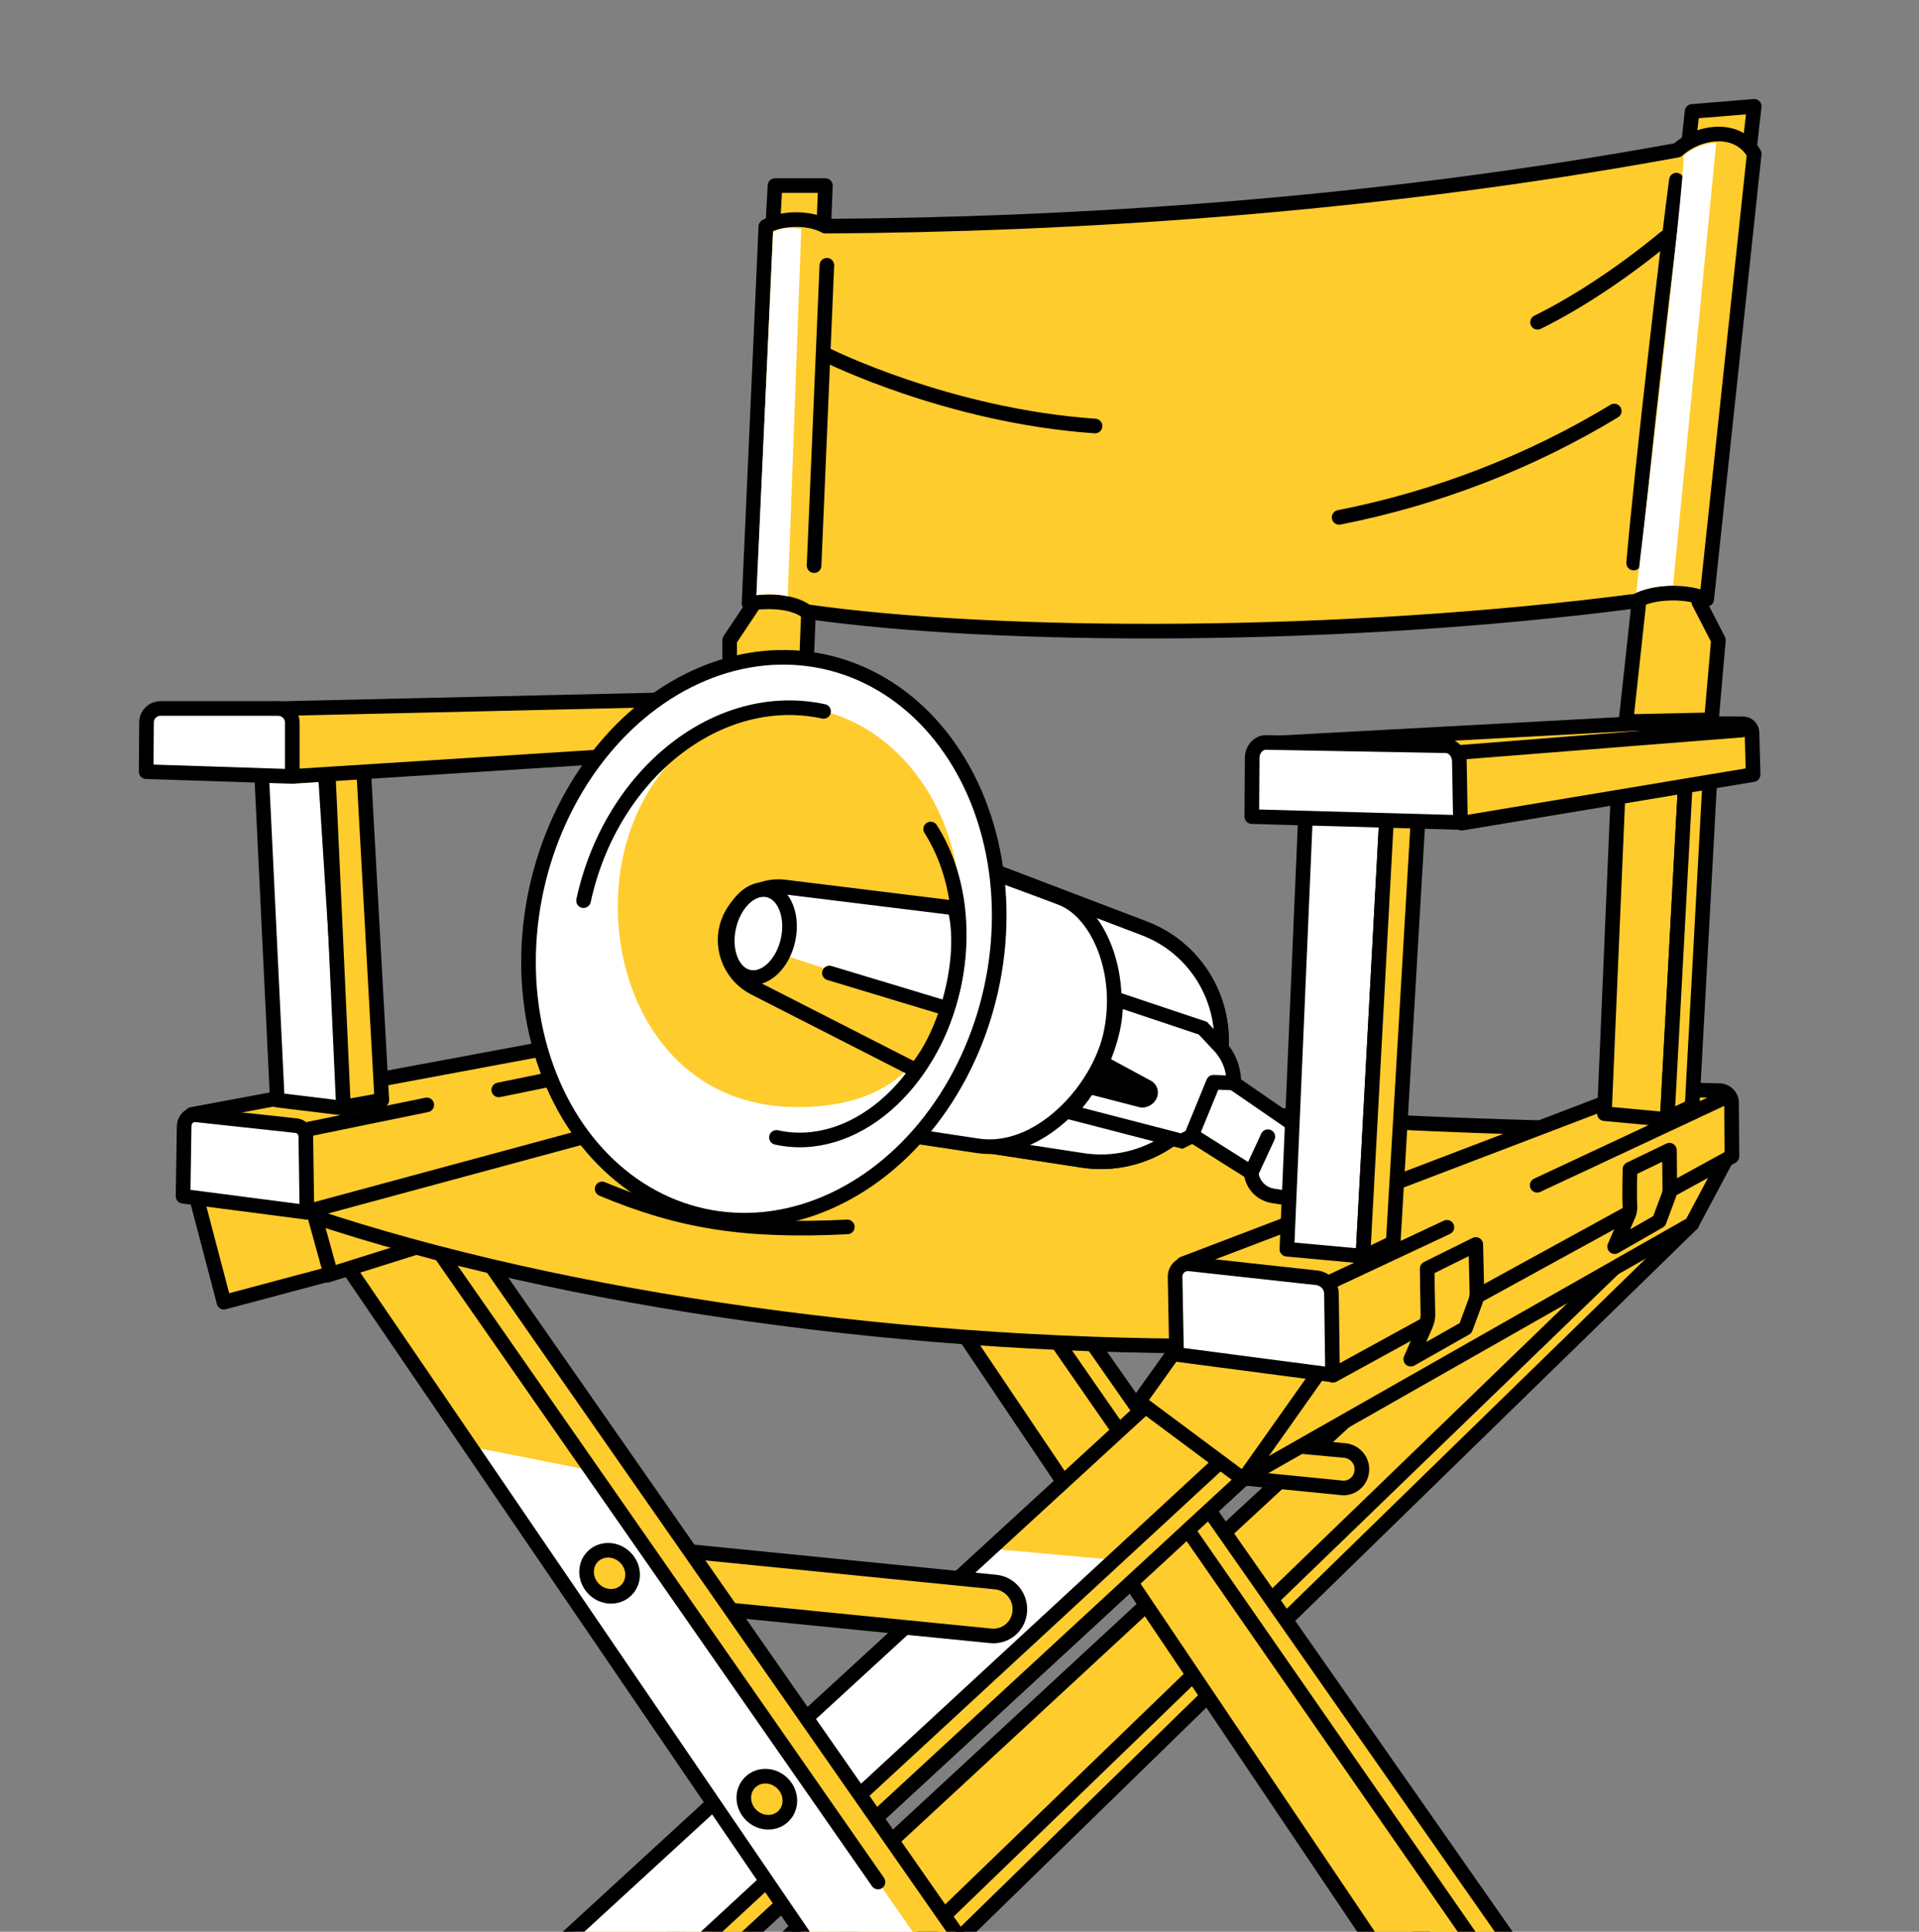<?xml version="1.0" encoding="utf-8"?>
<!-- Generator: Adobe Illustrator 22.1.0, SVG Export Plug-In . SVG Version: 6.00 Build 0)  -->
<svg version="1.1" id="Layer_1" xmlns="http://www.w3.org/2000/svg" xmlns:xlink="http://www.w3.org/1999/xlink" x="0px" y="0px"
	 viewBox="0 0 525.2 528.7" style="enable-background:new 0 0 525.2 528.7;" xml:space="preserve">
<rect x="0" y="0" width="525.2" height="528.7" fill="#808080" stroke="none"/>
<style type="text/css">
	.st0{fill:#FFCC2E;}
	.st1{clip-path:url(#XMLID_22_);fill:#FFFFFF;}
	.st2{clip-path:url(#XMLID_22_);}
	.st3{clip-path:url(#XMLID_23_);fill:#FFFFFF;}
	.st4{fill:none;stroke:#000000;stroke-width:4;stroke-linecap:round;stroke-linejoin:round;stroke-miterlimit:10;}
	.st5{clip-path:url(#XMLID_24_);}
	.st6{fill:#FFCC2E;stroke:#000000;stroke-width:4;stroke-linecap:round;stroke-linejoin:round;stroke-miterlimit:10;}
	.st7{fill:#FFFFFF;}
	.st8{fill:#FFFFFF;stroke:#000000;stroke-width:4;stroke-linecap:round;stroke-linejoin:round;stroke-miterlimit:10;}
	.st9{fill:none;stroke:#FFCC2E;stroke-width:4;stroke-linecap:round;stroke-linejoin:round;stroke-miterlimit:10;}
	.st10{clip-path:url(#XMLID_25_);fill:#FFFFFF;}
	.st11{fill:#FFFFFF;stroke:#000000;stroke-width:6;stroke-linecap:round;stroke-linejoin:round;stroke-miterlimit:10;}
	.st12{clip-path:url(#XMLID_26_);fill:#FFCC2E;}
	.st13{clip-path:url(#XMLID_27_);fill:#FFFFFF;}
	.st14{clip-path:url(#XMLID_28_);fill:#FFFFFF;}
	.st15{clip-path:url(#XMLID_29_);fill:#FFFFFF;}
	.st16{clip-path:url(#XMLID_30_);fill:#FFFFFF;}
	.st17{clip-path:url(#XMLID_31_);fill:#FFFFFF;}
	.st18{clip-path:url(#XMLID_32_);fill:#FFFFFF;}
	.st19{fill:#FFFFFF;stroke:#FFCC2E;stroke-width:6;stroke-linecap:round;stroke-linejoin:round;stroke-miterlimit:10;}
	.st20{clip-path:url(#XMLID_33_);fill:#FFFFFF;}
	.st21{clip-path:url(#XMLID_34_);fill:#FFFFFF;}
	.st22{fill:none;stroke:#FFCC2E;stroke-width:6;stroke-linecap:round;stroke-linejoin:round;stroke-miterlimit:10;}
	.st23{clip-path:url(#XMLID_35_);}
	.st24{stroke:#000000;stroke-width:4;stroke-linecap:round;stroke-linejoin:round;stroke-miterlimit:10;}
	.st25{fill:none;stroke:#FFFFFF;stroke-width:4;stroke-linecap:round;stroke-linejoin:round;stroke-miterlimit:10;}
	.st26{clip-path:url(#XMLID_36_);fill:#FFFFFF;}
	.st27{stroke:#FFCC2E;stroke-width:4;stroke-linecap:round;stroke-linejoin:round;stroke-miterlimit:10;}
	.st28{clip-path:url(#XMLID_37_);fill:#FFFFFF;}
	.st29{clip-path:url(#XMLID_38_);fill:#FFFFFF;}
	.st30{clip-path:url(#SVGID_2_);}
	.st31{clip-path:url(#SVGID_4_);}
	.st32{clip-path:url(#SVGID_6_);}
	.st33{clip-path:url(#XMLID_39_);fill:#FFFFFF;}
	.st34{clip-path:url(#XMLID_40_);fill:#FFFFFF;}
	.st35{fill:#FFFFFF;stroke:#000000;stroke-width:4;stroke-miterlimit:10;}
	.st36{clip-path:url(#XMLID_41_);fill:#FFCC2E;}
</style>
<g>
	<defs>
		<rect id="SVGID_5_" x="-0.2" y="-21.4" width="575.9" height="550.5"/>
	</defs>
	<clipPath id="SVGID_2_">
		<use xlink:href="#SVGID_5_"  style="overflow:visible;"/>
	</clipPath>
	<g class="st30">
		<path class="st6" d="M225.2,553.1l13.7-2.3c2.2-0.4,4.3-1.4,5.9-3L463,335l-17.7-14.5l-217,209.2L225.2,553.1z"/>
		<path class="st6" d="M232.1,549.7l217.8-210.5l-0.3-25.7l-235,217.5c-5,4.7-5.5,12.5-1.1,17.7l0,0
			C218.3,554.4,226.8,554.8,232.1,549.7z"/>
		<path class="st6" d="M367.1,407.2l-70.7-7l-7.8-10.5l79.5,7.3c2.8,0.3,4.9,2.8,4.6,5.6v0C372.5,405.4,369.9,407.6,367.1,407.2z"/>
		<path class="st6" d="M241,298.3L435.5,601l7.8-5.9c5.3-4.1,6.5-11.6,2.7-17.1L249.7,297.2L241,298.3z"/>
		<path class="st6" d="M227,310.5l193.1,286.9c3.7,5.4,11.1,6.8,16.5,3.1l0,0c5.5-3.7,6.8-11.2,3.1-16.6L241.4,298.2L227,310.5z"/>
		<g>
			<path class="st6" d="M108.3,608.2l17.7-7.3c2.1-0.9,4.1-2.1,5.8-3.7l240.5-222l-25.5-13.7L108.3,608.2z"/>
			<g>
				<defs>
					<path id="XMLID_20_" d="M190.1,533l169.3-156.4l-17.2-18L93.7,586.8c-4.9,4.5-5.6,12.1-1.5,17.4l0,0c4.6,6.1,13.5,6.8,19.1,1.6
						L163,558"/>
				</defs>
				<use xlink:href="#XMLID_20_"  style="overflow:visible;fill:#FFCC2E;"/>
				<clipPath id="XMLID_22_">
					<use xlink:href="#XMLID_20_"  style="overflow:visible;"/>
				</clipPath>
				<polygon class="st1" points="324.5,428.7 101.4,641.6 60.5,597.6 259.4,422.8 				"/>
				
					<use xlink:href="#XMLID_20_"  style="overflow:visible;fill:none;stroke:#000000;stroke-width:4;stroke-linecap:round;stroke-linejoin:round;stroke-miterlimit:10;"/>
			</g>
		</g>
		<path class="st6" d="M271,447.7l-100.7-10l-11.9-16.1l114.1,11.4c4,0.4,6.9,4,6.6,8l0,0C278.8,445.2,275.1,448.2,271,447.7z"/>
		<path class="st6" d="M89.3,321.8l256.4,370.8l8.8-6.7c6-4.6,7.4-13.1,3.1-19.3l-241-345.7L89.3,321.8z"/>
		<g>
			<defs>
				<path id="XMLID_2_" d="M240.3,515.1L100.4,314.2l-18.6,13l246.4,361.3c4.2,6.1,12.6,7.7,18.7,3.5h0c6.2-4.2,7.7-12.7,3.5-18.8
					l-84.5-121.4"/>
			</defs>
			<use xlink:href="#XMLID_2_"  style="overflow:visible;fill:#FFCC2E;"/>
			<clipPath id="XMLID_23_">
				<use xlink:href="#XMLID_2_"  style="overflow:visible;"/>
			</clipPath>
			<polygon class="st3" points="328.4,719.5 102.4,390.7 188.7,407.8 380.6,682.7 			"/>
			
				<use xlink:href="#XMLID_2_"  style="overflow:visible;fill:none;stroke:#000000;stroke-width:4;stroke-linecap:round;stroke-linejoin:round;stroke-miterlimit:10;"/>
		</g>
		<polygon class="st6" points="240.7,301.5 89.7,349 85.3,332.2 236.2,290.6 		"/>
		<path class="st6" d="M78.4,330.4c68.1,24,163.6,38.3,254.6,38l110.8-59.3c-87.8-1.4-157-7.8-209-19.1L78.4,330.4z"/>
		<polygon class="st6" points="463,335 342,403.8 348.3,379.5 473.6,315.1 		"/>
		<path class="st6" d="M364.8,376.4L474,316.5l-0.1-14.7c0-1.8-1.5-3.3-3.3-3.3l-20.6-0.5c-0.4,0-0.9,0.1-1.2,0.2l-125,47.7
			L364.8,376.4z"/>
		<polygon class="st6" points="443.3,206.4 439.1,304.8 456.3,306.4 461.7,206.4 		"/>
		<polygon class="st6" points="461.7,206 456.3,306 463.1,302.8 468.4,205.3 		"/>
		<line class="st6" x1="420.7" y1="324.4" x2="471.8" y2="300.5"/>
		<line class="st6" x1="362.3" y1="351.7" x2="396" y2="335.9"/>
		<polygon class="st6" points="53.5,326.7 61.3,356.4 90.5,348.6 83,321.5 		"/>
		<path class="st6" d="M83.7,331.7l152.7-41.3v-11.2c0-1.3-1-2.5-2.4-2.6l-20.5-1.6l-161,30L83.7,331.7z"/>
		<line class="st6" x1="116.8" y1="302.4" x2="84.1" y2="309.1"/>
		<line class="st6" x1="235.7" y1="278" x2="136.5" y2="298.3"/>
		<g>
			<polygon class="st8" points="71.6,211.8 75.9,301.1 94.9,303.4 89,211 			"/>
			<polygon class="st6" points="99.5,210.3 104.5,301.1 94,303 89.8,211.1 			"/>
		</g>
		<polygon class="st6" points="199.6,203.8 201.8,277.6 214.4,278.5 214.2,203.5 		"/>
		<polygon class="st6" points="221.8,202.5 221.8,277.1 214.4,278.5 214.2,203.5 		"/>
		<polygon class="st6" points="225.9,50.8 212.1,50.8 205.9,165.9 199.7,175.2 199.7,192.4 220.3,192 		"/>
		<polygon class="st6" points="480.1,29.1 463.1,30.5 445,197.5 468.4,197 470.3,175.2 464.9,164.7 		"/>
		<path class="st6" d="M226.4,203.2l-146.5,9.3l-36.2-17.8l178.5-4.1c2.2,0,4,1.7,4,3.9L226.4,203.2z"/>
		<path class="st8" d="M79.9,212.5l-39.9-1.3l0.1-13.5c0-2.1,1.7-3.8,3.9-3.8l32.1,0c2.1,0,3.9,1.7,3.9,3.9V212.5z"/>
		<path class="st8" d="M50.4,308.1l-0.3,19.3l33.9,4.4l-0.3-20.7c0-1.5-1.1-2.8-2.5-3l-27.7-3C51.9,305,50.5,306.3,50.4,308.1z"/>
		<polygon class="st6" points="340.3,404.9 311.7,383.6 322.2,368.9 361.8,374.5 		"/>
		<path class="st8" d="M321.6,349.4l0.4,21.3l42.7,5.6l-0.3-22.2c0-2.3-1.8-4.2-4.2-4.4l-34.7-3.8
			C323.4,345.7,321.6,347.3,321.6,349.4z"/>
		<path class="st6" d="M209.6,62c3.7-2.2,11.4-2.8,16.3-0.1c66.7-0.4,148.6-5.3,233.2-20.8c5.4-5,16.3-7.1,21,1l-13,121.9
			c-5.3-2.3-14.3-2.3-19.3,0.5c-81,10.5-174.2,10.4-227,2.9c-4.5-3.4-12.5-2.8-15.8-2.3L209.6,62z"/>
		
			<ellipse transform="matrix(0.707 -0.707 0.707 0.707 -286.653 292.845)" class="st6" cx="210" cy="492.3" rx="6.1" ry="6.5"/>
		
			<ellipse transform="matrix(0.707 -0.707 0.707 0.707 -255.528 244.233)" class="st6" cx="166.9" cy="430.5" rx="6.1" ry="6.5"/>
		<path class="st6" d="M458.8,49.3c-2.3,17.4-9.4,78.1-11.7,104.8"/>
		<line class="st6" x1="226.3" y1="72.6" x2="222.8" y2="154.8"/>
		<path class="st4" d="M366.5,141.6c26.5-5.2,52.2-15.1,75.3-29.1"/>
		<path class="st4" d="M420.8,88.2c11.6-5.7,24.1-14.2,35-23.2"/>
		<path class="st6" d="M390.6,347.2c0,0.5,0.1,9.1,0.2,12.6c0,1-0.2,1.9-0.6,2.8l-4.1,9.4l15-8.5l2.7-7.3c0.3-0.8,0.4-1.7,0.4-2.5
			l-0.3-13.1L390.6,347.2z"/>
		<path class="st6" d="M446.1,320c0,0.5-0.2,7.4,0,10.3c0,0.7-0.1,1.3-0.3,1.9l-3.9,9l12.2-7l2.6-7c0.2-0.6,0.3-1.1,0.3-1.7
			l-0.1-10.7L446.1,320z"/>
		<g>
			<path class="st6" d="M255.5,232.3c0.6,0,33.1,12.4,57.7,21.8c15.5,5.9,24.2,22.6,20.1,38.7l-0.1,0.4
				c-4.1,16.4-20.1,26.9-36.8,24.4l-56.9-8.7L255.5,232.3z"/>
			<path class="st35" d="M255.5,232.3c0.6,0,33.1,12.4,57.7,21.8c15.5,5.9,24.2,22.6,20.1,38.7l-0.1,0.4
				c-4.1,16.4-20.1,26.9-36.8,24.4l-56.9-8.7L255.5,232.3z"/>
			<path class="st35" d="M226.6,222.6c0.6,0,54.1,19.4,63.9,23.2c9.9,3.8,17.3,20.4,13.4,37.6c-3.5,15.2-19.6,32.7-36.3,30.2
				l-54.4-8.2L226.6,222.6z"/>
			
				<ellipse transform="matrix(0.214 -0.977 0.977 0.214 -86.661 406.147)" class="st8" cx="209" cy="256.9" rx="77.6" ry="63.7"/>
			<path class="st0" d="M262.4,254.4c-2.9,30.7-13.7,48.1-43.1,48.6c-38.9,0.7-55-37.1-49-67.6c5.7-28.5,29.6-46.2,53.7-41.1
				C247.9,199.4,265.2,225.5,262.4,254.4z"/>
			<path class="st4" d="M254.7,226.9c7.1,11.1,9.8,26.7,6.3,43c-6,27.4-27.7,46-48.5,41.4"/>
			<path class="st4" d="M159.7,246.5c7.6-34.9,37-58,65.7-51.8"/>
			<g>
				<defs>
					<path id="XMLID_4_" d="M261.3,248.5l-46.3-5.7c-7.3-1-14.2,3.7-16.1,10.9v0c-1.7,6.6,1.5,13.6,7.6,16.7l44.1,22.5
						C259.4,282.5,264.7,261.5,261.3,248.5z"/>
				</defs>
				<use xlink:href="#XMLID_4_"  style="overflow:visible;fill:#FFFFFF;"/>
				<clipPath id="XMLID_24_">
					<use xlink:href="#XMLID_4_"  style="overflow:visible;"/>
				</clipPath>
				<path style="clip-path:url(#XMLID_24_);fill:#FFCC2E;" d="M214,261.2l51,16.8l-16.4,26.3l-49.8-31
					C203.5,271.5,209,266.8,214,261.2z"/>
				
					<use xlink:href="#XMLID_4_"  style="overflow:visible;fill:none;stroke:#000000;stroke-width:4;stroke-linecap:round;stroke-linejoin:round;stroke-miterlimit:10;"/>
			</g>
			
				<ellipse transform="matrix(0.217 -0.976 0.976 0.217 -86.758 402.702)" class="st8" cx="207.6" cy="255.4" rx="12.2" ry="8.3"/>
			<line class="st6" x1="227" y1="266.3" x2="257.8" y2="275.6"/>
			<path class="st35" d="M326.4,310.8l-3,1.5l-30.9-8c6.5-6.3,13.3-19.4,12.8-30.9l23.9,8l4.4,4.7c2.7,2.8,4.1,6.5,4.1,10.4l0,0
				l24.1,16.6c2.3,1.6,3,4.6,1.7,7.1l-2.9,5.3c-1.1,2-3.4,3.2-5.7,2.8l-6.5-1c-3.2-0.5-5.7-3.1-6-6.4l0,0L326.4,310.8z"/>
			<polyline class="st4" points="326.4,310.1 332.1,296.2 337.8,296.4 			"/>
			<path d="M302.8,289.2l12.2,6.6c1.7,0.9,2.4,3.1,1.5,4.9l0,0c-0.9,1.8-3,2.8-4.8,2.3l-13.9-3.6L302.8,289.2z"/>
			<line class="st6" x1="347" y1="311.1" x2="342.5" y2="320.8"/>
		</g>
		<path class="st4" d="M226.1,97.1c0,0,33.2,16.7,73.6,19.5"/>
		<polygon class="st8" points="357.3,223.2 352.2,341.9 373,343.8 379.5,223.2 		"/>
		<polygon class="st6" points="379.5,223.6 373,344.1 381.3,340.1 388.2,222.6 		"/>
		<path class="st6" d="M346.7,203.5l101.4-5.5l28.9,0.1c1.4,0,2.5,1.1,2.5,2.5l0.3,11.4L400,225.3L346.7,203.5z"/>
		<line class="st6" x1="399.8" y1="205.9" x2="476.8" y2="199.8"/>
		<path class="st8" d="M399.7,225.1l-57.1-1.6l0.1-16c0-2.4,1.7-4.3,3.8-4.3l49.3,0.9c2,0.1,3.6,2,3.6,4.3L399.7,225.1z"/>
		<path class="st7" d="M215.6,163.2c-3.6-0.8-5.6-0.6-8.6-0.3l4.6-99.3c2.1-1.5,5.1-1.3,7.7-1L215.6,163.2z"/>
		<path class="st7" d="M460.7,42.7c1.1,1.1-12.9,119.5-12.9,119.5c3-1.3,6.1-1.8,10.1-2l11.8-121.1C466,39.2,463.2,40.6,460.7,42.7z
			"/>
		<path class="st4" d="M164.8,325.4c21.3,8.9,38.9,11.8,67.1,10.4"/>
	</g>
</g>
</svg>
